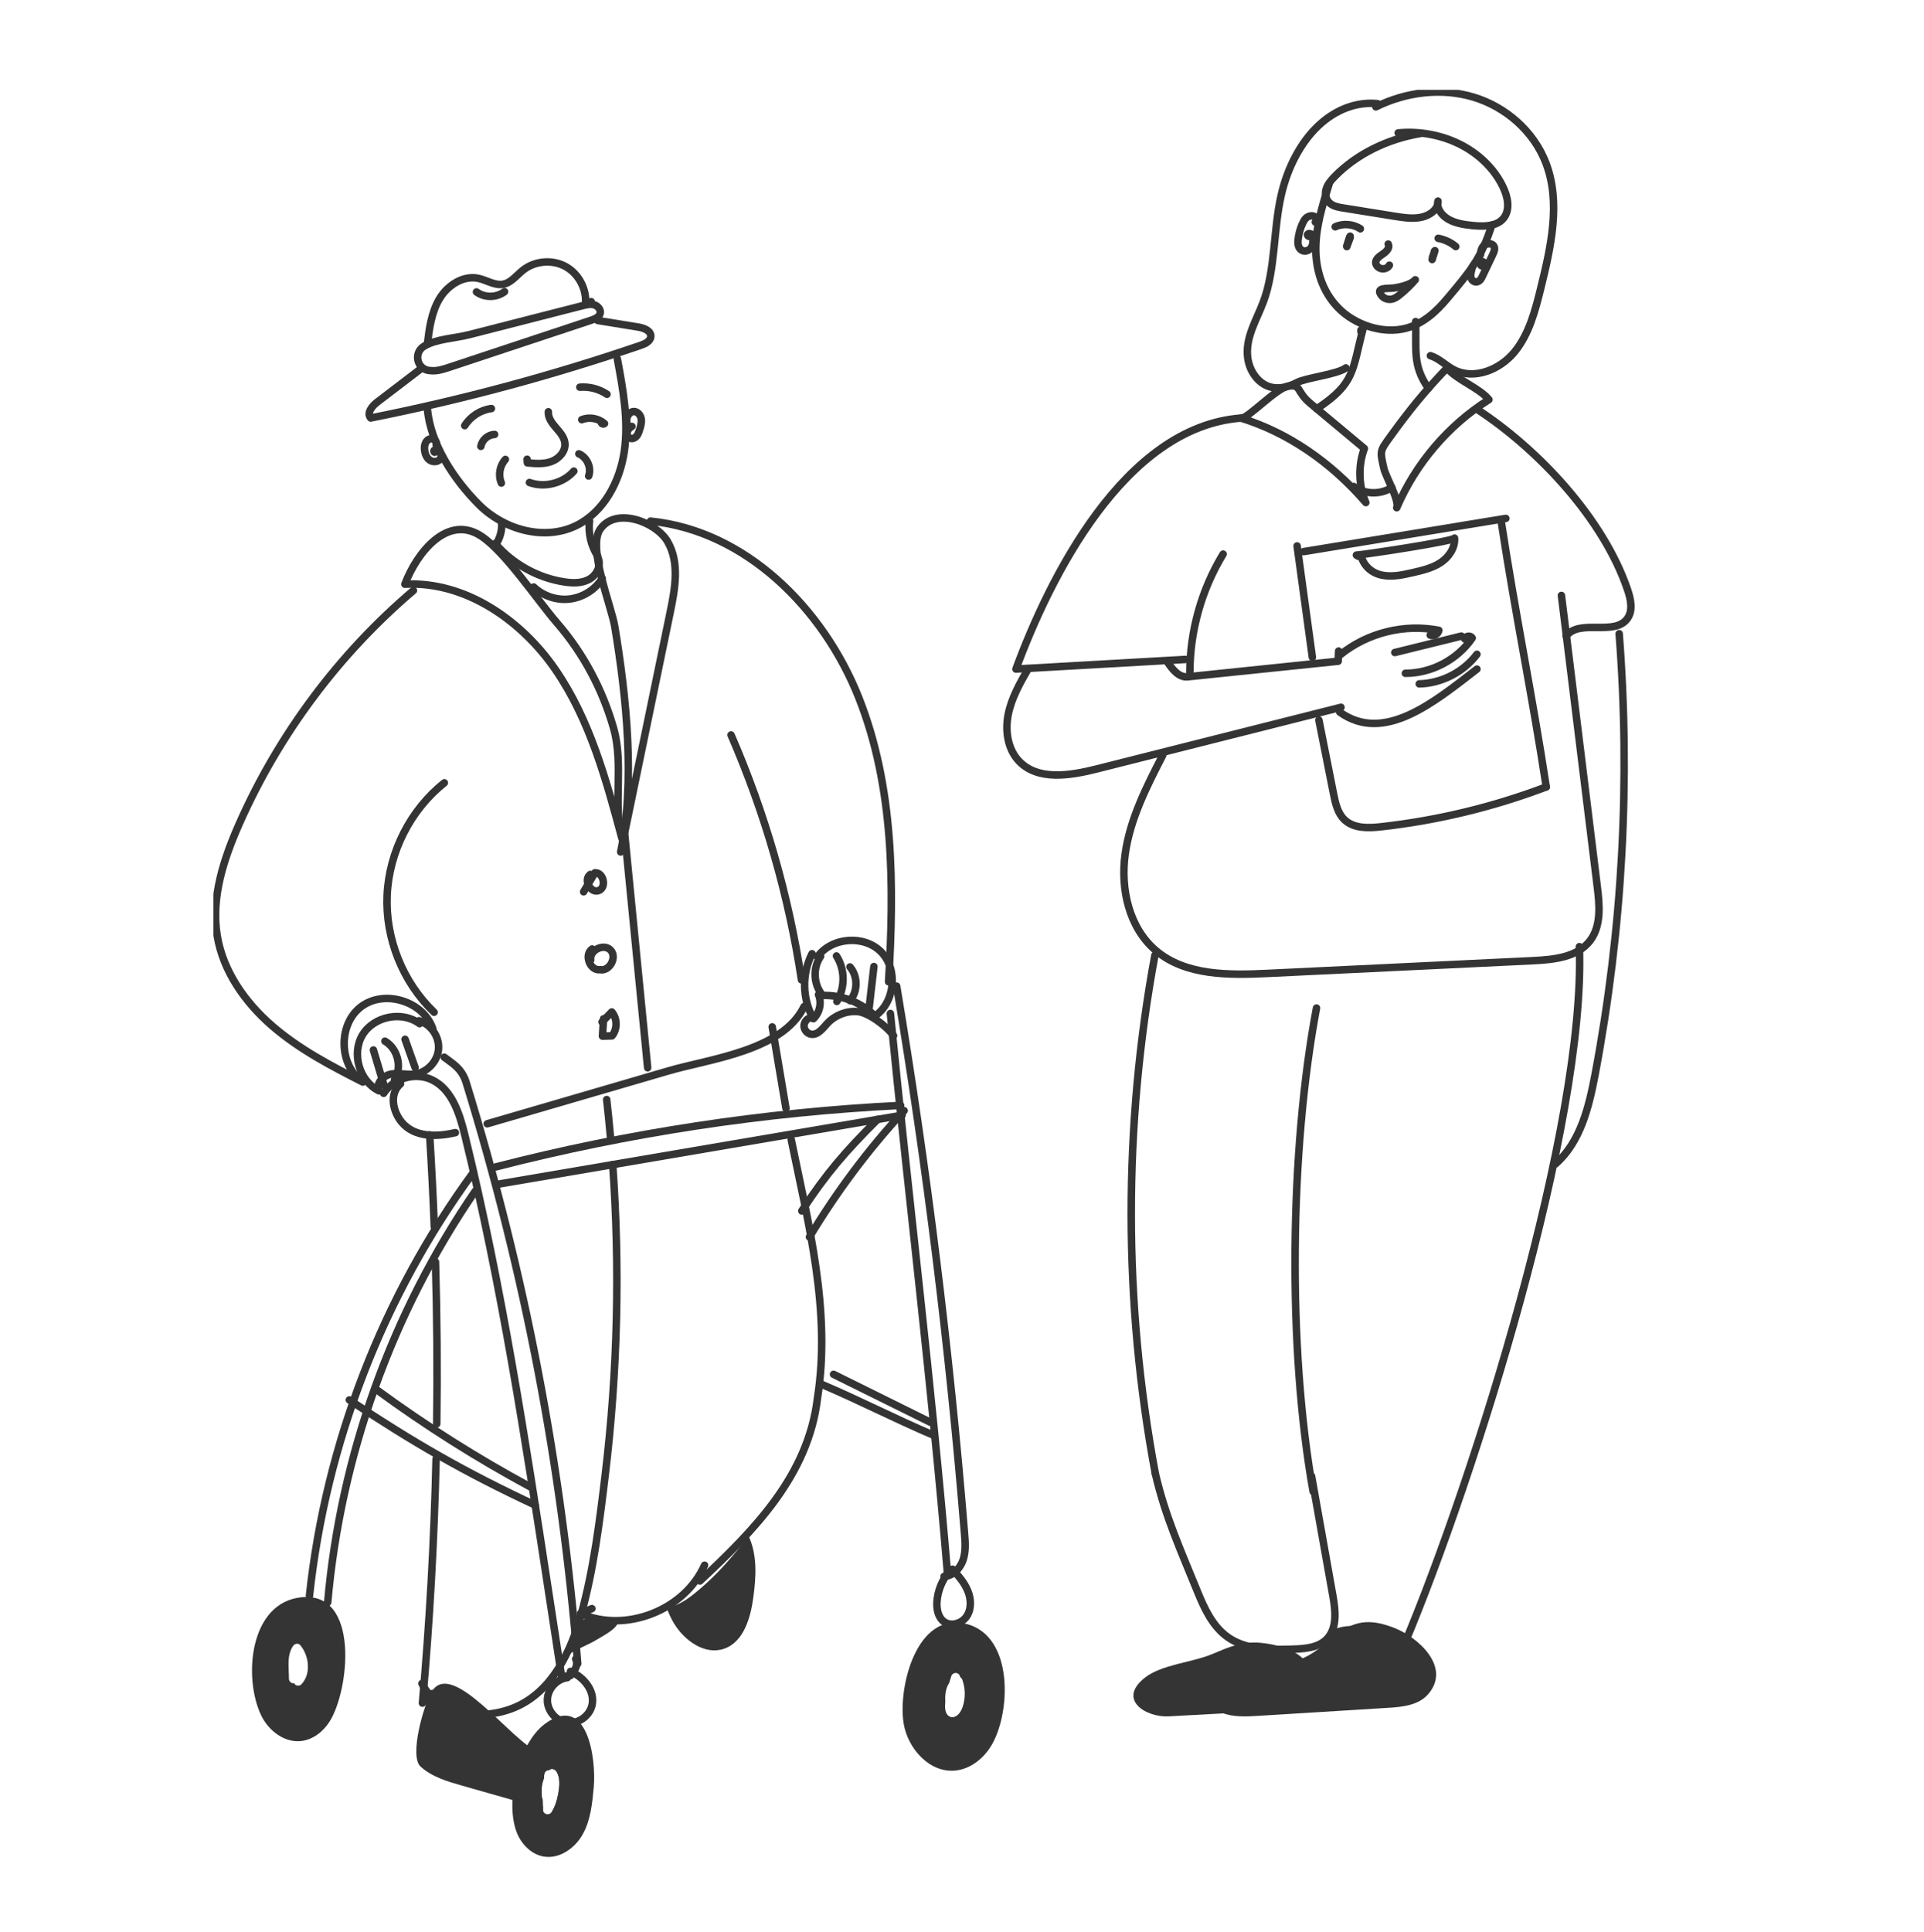 <svg width="257" height="258" viewBox="0 0 257 258" fill="none" xmlns="http://www.w3.org/2000/svg">
<g clip-path="url(#clip0_3008_2380)">
<path d="M177.508 24.665C176.658 27.399 175.802 30.168 175.761 33.025C175.72 35.881 176.565 38.878 178.765 41.127C180.966 43.376 184.686 44.679 187.853 43.826C190.211 43.189 191.923 41.53 193.349 39.836C196.441 36.167 197.873 34.456 199.27 30.063" stroke="#343434" stroke-linecap="round" stroke-linejoin="round"/>
<path d="M189.092 42.95C189.22 46.718 188.643 48.78 190.798 51.864" stroke="#343434" stroke-linecap="round" stroke-linejoin="round"/>
<path d="M189.738 17.83C185.273 18.572 181.186 20.616 178.31 23.549C177.791 24.075 177.302 24.647 177.122 25.325C176.941 26.002 177.128 26.797 177.78 27.253C178.24 27.58 178.851 27.685 179.433 27.778C181.71 28.146 183.992 28.509 186.268 28.877C187.479 29.069 188.737 29.268 189.907 29.005C191.077 28.742 192.137 27.895 192.079 26.855C191.846 27.773 192.538 28.754 193.482 29.291C194.425 29.829 195.578 30.01 196.69 30.121C197.988 30.249 199.426 30.261 200.392 29.566C201.696 28.625 201.557 26.855 200.975 25.436C199.979 23.012 197.965 20.862 195.397 19.471C192.83 18.081 189.715 17.462 186.763 17.754" stroke="#343434" stroke-linecap="round" stroke-linejoin="round"/>
<path d="M175.697 29.66C175.971 29.484 175.872 29.07 175.569 28.912C175.266 28.754 174.87 28.824 174.603 29.005C174.335 29.186 174.183 29.455 174.05 29.724C173.671 30.489 173.45 31.313 173.38 32.148C173.339 32.662 173.467 33.316 174.05 33.492C174.486 33.62 174.958 33.375 175.167 33.042C175.377 32.709 175.389 32.306 175.394 31.92C175.394 31.727 175.394 31.517 175.26 31.354C175.127 31.19 174.806 31.126 174.678 31.284C174.55 31.441 174.894 31.692 175.01 31.529" stroke="#343434" stroke-linecap="round" stroke-linejoin="round"/>
<path d="M197.755 34.029C197.796 33.615 197.854 33.176 198.151 32.855C198.448 32.534 199.095 32.423 199.438 32.733C199.776 33.048 199.619 33.533 199.438 33.913C198.955 34.929 198.472 35.94 197.988 36.956C197.831 37.283 197.592 37.657 197.167 37.651C196.853 37.651 196.585 37.4 196.498 37.143C196.411 36.886 196.457 36.606 196.51 36.343C196.574 36.021 196.632 35.694 196.812 35.414C196.993 35.133 197.313 34.894 197.697 34.876C197.953 34.865 198.256 34.987 198.314 35.204C198.373 35.42 198.017 35.63 197.837 35.461" stroke="#343434" stroke-linecap="round" stroke-linejoin="round"/>
<path d="M180.349 31.541L179.883 32.884C180.017 32.469 180.145 32.06 180.279 31.646C180.186 31.967 180.092 32.288 179.999 32.61C180.116 32.318 180.232 32.02 180.349 31.727C180.197 32.13 180.052 32.534 179.9 32.937" stroke="#343434" stroke-linecap="round" stroke-linejoin="round"/>
<path d="M191.613 33.527L191.299 34.66C191.421 34.263 191.549 33.865 191.671 33.474C191.561 33.772 191.45 34.07 191.34 34.362" stroke="#343434" stroke-linecap="round" stroke-linejoin="round"/>
<path d="M178.352 30.291C179.37 29.8 180.762 29.911 181.711 30.559" stroke="#343434" stroke-linecap="round" stroke-linejoin="round"/>
<path d="M192.109 31.827C192.988 31.99 193.815 32.382 194.456 32.931" stroke="#343434" stroke-linecap="round" stroke-linejoin="round"/>
<path d="M185.431 32.592C185.681 33.066 185.233 33.568 184.773 33.883C184.313 34.199 183.766 34.549 183.76 35.057C183.76 35.431 184.097 35.794 184.534 35.881C184.971 35.969 185.436 35.753 185.588 35.414" stroke="#343434" stroke-linecap="round" stroke-linejoin="round"/>
<path d="M189.046 37.365C188.417 38.095 187.713 38.773 186.944 39.392C186.618 39.655 186.257 39.918 185.803 39.97C185.349 40.029 184.86 39.847 184.586 39.526C183.573 38.34 185.361 38.568 186.129 38.469C187.02 38.352 188.493 38.013 189.046 37.365Z" stroke="#343434" stroke-linecap="round" stroke-linejoin="round"/>
<path d="M184.015 13.846C181.238 13.554 178.397 14.617 176.08 16.813C173.763 19.01 171.999 22.316 171.143 26.049C170.072 30.723 170.38 35.986 168.75 40.326C167.842 42.751 166.311 45.105 166.666 47.798C166.91 49.638 168.057 51.069 169.338 51.566C170.619 52.062 171.999 51.747 173.245 51.093C174.491 50.438 178.601 50.012 179.777 49.136" stroke="#343434" stroke-linecap="round" stroke-linejoin="round"/>
<path d="M183.783 14.272C187.812 12.28 192.545 11.685 196.836 12.976C201.127 14.267 204.882 17.532 206.506 21.797C208.503 27.054 207.176 32.948 205.825 38.422C205.08 41.448 204.277 44.585 202.32 46.986C200.364 49.387 196.889 50.789 194.175 49.37C193.104 48.809 192.219 47.856 191.067 47.506" stroke="#343434" stroke-linecap="round" stroke-linejoin="round"/>
<path d="M165.758 55.836C171.929 57.735 177.722 61.649 182.444 67.122C181.466 64.955 181.39 62.151 182.246 59.902C179.847 57.898 177.454 55.9 175.056 53.897C173.07 52.243 173.88 51.338 172.127 51.56C170.503 51.77 166.538 56.076 165.758 55.836Z" stroke="#343434" stroke-linecap="round" stroke-linejoin="round"/>
<path d="M193.285 49.159C194.589 50.736 197.582 51.794 198.886 53.371C193.46 56.794 189.099 61.906 186.566 67.812C186.974 66.877 185.082 63.623 184.849 62.56C184.325 60.165 184.284 60.288 185.728 58.29C188.249 54.796 190.304 52.273 193.279 49.159H193.285Z" stroke="#343434" stroke-linecap="round" stroke-linejoin="round"/>
<path d="M180.826 64.973C182.282 66.042 184.407 66.1 185.915 65.107" stroke="#343434" stroke-linecap="round" stroke-linejoin="round"/>
<path d="M137.342 89.315C136.236 91.243 135.112 93.218 134.675 95.397C134.239 97.576 134.582 100.041 136.113 101.653C138.628 104.294 142.919 103.598 146.447 102.711C157.34 99.959 168.233 97.213 179.126 94.462" stroke="#343434" stroke-linecap="round" stroke-linejoin="round"/>
<path d="M155.924 88.386C156.588 89.385 157.467 90.513 158.654 90.39C165.355 89.695 172.057 89.005 178.752 88.31C178.769 87.855 178.793 87.399 178.81 86.949" stroke="#343434" stroke-linecap="round" stroke-linejoin="round"/>
<path d="M165.758 55.836C150.132 57.034 140.176 77.24 135.705 89.356C143.245 88.93 150.79 88.498 158.329 88.071" stroke="#343434" stroke-linecap="round" stroke-linejoin="round"/>
<path d="M179.033 87.44C182.666 84.507 187.615 83.281 192.197 84.186C192.121 84.689 191.504 85.027 191.038 84.823" stroke="#343434" stroke-linecap="round" stroke-linejoin="round"/>
<path d="M186.311 87.148L195.201 84.952" stroke="#343434" stroke-linecap="round" stroke-linejoin="round"/>
<path d="M187.725 89.923C191.224 89.923 194.676 88.1 196.656 85.209C196.446 84.835 195.776 84.911 195.654 85.325" stroke="#343434" stroke-linecap="round" stroke-linejoin="round"/>
<path d="M189.576 91.337C192.563 91.261 195.48 89.765 197.284 87.382" stroke="#343434" stroke-linecap="round" stroke-linejoin="round"/>
<path d="M178.957 95.104C184.866 99.345 191.527 93.802 197.285 89.362" stroke="#343434" stroke-linecap="round" stroke-linejoin="round"/>
<path d="M173.264 72.912C173.945 77.871 174.62 82.831 175.301 87.79" stroke="#343434" stroke-linecap="round" stroke-linejoin="round"/>
<path d="M174.131 73.671L201.145 69.237" stroke="#343434" stroke-linecap="round" stroke-linejoin="round"/>
<path d="M200.574 69.939C202.455 82.235 204.661 92.803 206.542 105.1" stroke="#343434" stroke-linecap="round" stroke-linejoin="round"/>
<path d="M176.174 96.168C176.826 99.451 177.478 102.734 178.13 106.022C178.38 107.273 178.671 108.61 179.597 109.487C180.855 110.678 182.805 110.608 184.523 110.415C192.045 109.574 199.462 107.781 206.547 105.094" stroke="#343434" stroke-linecap="round" stroke-linejoin="round"/>
<path d="M194.291 71.866C194.384 73.192 193.517 74.431 192.41 75.155C191.304 75.879 189.983 76.183 188.69 76.481C187.357 76.785 185.983 77.089 184.644 76.826C183.293 76.563 182.239 75.675 181.832 74.349C181.413 74.215 181.57 74.431 181.18 74.139C182.292 74.08 194.32 72.252 194.291 71.866Z" stroke="#343434" stroke-linecap="round" stroke-linejoin="round"/>
<path d="M197.203 54.598C205.534 60.025 214.174 69.29 217.388 78.718C217.819 79.98 218.162 81.475 217.405 82.574C215.711 85.027 211.013 82.585 209.202 84.951" stroke="#343434" stroke-linecap="round" stroke-linejoin="round"/>
<path d="M155.314 100.87C153.154 105.064 150.959 109.364 150.301 114.043C149.643 118.722 150.813 123.933 154.417 126.971C158.405 130.324 164.146 130.248 169.345 130.003C181.158 129.436 192.965 128.869 204.778 128.303C207.555 128.168 210.704 127.853 212.393 125.633C213.901 123.659 213.668 120.901 213.359 118.436C211.764 105.468 210.163 92.493 208.568 79.524" stroke="#343434" stroke-linecap="round" stroke-linejoin="round"/>
<path d="M181.785 44.287V44.088" stroke="#343434" stroke-linecap="round" stroke-linejoin="round"/>
<path d="M182.118 43.727C180.587 49.498 181.076 51.163 175.895 54.592" stroke="#343434" stroke-linecap="round" stroke-linejoin="round"/>
<path d="M154.266 127.59C150.039 150.402 150.056 173.997 154.324 196.803" stroke="#343434" stroke-linecap="round" stroke-linejoin="round"/>
<path d="M210.966 126.434C211.827 150.233 196.882 197.411 187.689 219.364" stroke="#343434" stroke-linecap="round" stroke-linejoin="round"/>
<path d="M175.854 134.629C172.262 153.691 171.983 180.101 175.406 199.198" stroke="#343434" stroke-linecap="round" stroke-linejoin="round"/>
<path d="M154.324 196.803C155.663 202.569 157.707 207.026 159.931 212.512C160.868 214.825 161.974 217.22 164.012 218.657C166.446 220.369 169.648 220.345 172.617 220.258C174.27 220.205 176.104 220.083 177.251 218.885C178.649 217.425 178.392 215.094 178.037 213.102C177.088 207.786 176.145 202.476 175.196 197.16" stroke="#343434" stroke-linecap="round" stroke-linejoin="round"/>
<path d="M156.164 229.225C159.867 229.026 163.564 228.821 167.267 228.623C170.143 228.465 174.876 227.846 175.016 224.008C175.132 220.737 171.033 219.673 168.472 219.416C165.91 219.159 164.082 220.006 161.875 220.929C159.191 222.051 155.139 222.296 152.886 224.096C149.247 227.005 153.043 229.4 156.164 229.23V229.225Z" fill="#343434"/>
<path d="M160.524 225.024C160.372 226.666 161.694 228.161 163.225 228.757C164.762 229.353 166.462 229.26 168.104 229.16C173.868 228.804 179.626 228.448 185.389 228.091C187.322 227.975 189.465 227.753 190.746 226.292C193.93 222.659 189.395 218.645 186.239 217.413C182.973 216.139 180.848 216.39 178.222 218.546C175.637 220.672 173.914 222.197 170.339 222.168C167.539 222.144 160.966 220.275 160.529 225.024H160.524Z" fill="#343434"/>
<path d="M177.717 218.406C178.759 217.763 180.034 217.582 181.257 217.67C182.479 217.757 183.667 218.096 184.843 218.435C185.891 218.733 186.933 219.037 187.981 219.334C188.045 219.381 188.01 219.504 187.934 219.51C187.859 219.516 187.795 219.416 187.841 219.352" stroke="#343434" stroke-linecap="round" stroke-linejoin="round"/>
<path d="M216.281 84.63C217.807 104.276 216.724 124.132 213.068 143.492C212.241 147.861 211.111 152.523 207.775 155.455" stroke="#343434" stroke-linecap="round" stroke-linejoin="round"/>
<path d="M163.378 74.004C160.502 78.73 158.947 84.256 158.936 89.8" stroke="#343434" stroke-linecap="round" stroke-linejoin="round"/>
<path d="M57.086 54.569C57.476 59.277 60.637 64.056 63.968 67.391C67.298 70.733 72.66 72.263 76.91 70.225C80.624 68.437 82.808 64.342 83.396 60.253C83.984 56.158 83.221 52.01 82.464 47.944" stroke="#343434" stroke-linecap="round" stroke-linejoin="round"/>
<path d="M73.247 54.989C73.195 55.795 73.731 56.514 74.26 57.121C74.79 57.729 75.373 58.377 75.46 59.184C75.576 60.264 74.691 61.252 73.672 61.631C72.654 62.011 71.53 61.917 70.447 61.818C70.435 61.655 70.424 61.497 70.412 61.333" stroke="#343434" stroke-linecap="round" stroke-linejoin="round"/>
<path d="M67.508 61.357C66.745 62.187 66.524 63.477 66.972 64.517" stroke="#343434" stroke-linecap="round" stroke-linejoin="round"/>
<path d="M77.318 60.609C78.413 61.07 79.03 62.455 78.628 63.577" stroke="#343434" stroke-linecap="round" stroke-linejoin="round"/>
<path d="M70.721 64.441C72.758 65.177 75.215 64.552 76.653 62.922" stroke="#343434" stroke-linecap="round" stroke-linejoin="round"/>
<path d="M64.231 59.616C64.382 58.745 65.197 58.044 66.07 58.021" stroke="#343434" stroke-linecap="round" stroke-linejoin="round"/>
<path d="M77.707 56.047C78.714 55.65 79.931 55.86 80.746 56.572C80.595 56.713 80.298 56.572 80.304 56.374" stroke="#343434" stroke-linecap="round" stroke-linejoin="round"/>
<path d="M62.076 56.847C62.85 55.609 64.195 54.744 65.639 54.563" stroke="#343434" stroke-linecap="round" stroke-linejoin="round"/>
<path d="M77.451 51.712C78.72 51.607 80.025 51.946 81.078 52.658" stroke="#343434" stroke-linecap="round" stroke-linejoin="round"/>
<path d="M58.255 59.394C58.389 59.067 58.121 58.663 57.772 58.599C57.423 58.535 57.068 58.751 56.887 59.061C56.707 59.37 56.672 59.738 56.713 60.095C56.765 60.615 56.975 61.152 57.405 61.45C57.836 61.748 58.506 61.719 58.809 61.292C59.111 60.866 58.785 60.118 58.261 60.159C58.203 60.071 58.063 60.066 57.993 60.142C57.923 60.217 57.959 60.363 58.052 60.404" stroke="#343434" stroke-linecap="round" stroke-linejoin="round"/>
<path d="M83.907 57.256C83.785 56.812 83.657 56.345 83.739 55.889C83.82 55.433 84.164 54.989 84.629 54.96C85.13 54.931 85.549 55.404 85.642 55.901C85.736 56.397 85.584 56.9 85.433 57.385C85.34 57.688 85.241 58.004 85.031 58.249C84.821 58.495 84.478 58.646 84.181 58.53C83.867 58.413 83.709 58.027 83.785 57.694C83.861 57.361 84.117 57.104 84.408 56.947" stroke="#343434" stroke-linecap="round" stroke-linejoin="round"/>
<path d="M56.12 49.328C54.199 50.795 52.283 52.261 50.362 53.727C49.687 54.241 48.953 55.188 49.518 55.824C61.738 53.394 73.801 50.146 85.591 46.115C86.191 45.911 86.901 45.566 86.93 44.93C86.959 44.158 85.998 43.802 85.242 43.679C83.442 43.387 81.644 43.095 79.844 42.803" stroke="#343434" stroke-linecap="round" stroke-linejoin="round"/>
<path d="M57.587 49.504C58.408 49.58 59.212 49.317 59.992 49.06C66.32 46.963 72.649 44.86 78.978 42.763C79.478 42.593 80.06 42.348 80.171 41.828C80.276 41.325 79.833 40.835 79.338 40.7C78.844 40.566 78.314 40.7 77.819 40.823C72.748 42.12 67.677 43.417 62.606 44.714C60.865 45.158 58.129 45.292 56.609 46.256C55.125 47.191 55.754 49.539 57.599 49.498L57.587 49.504Z" stroke="#343434" stroke-linecap="round" stroke-linejoin="round"/>
<path d="M57.086 45.97C57.342 43.878 57.622 41.723 58.693 39.918C59.764 38.112 61.866 36.734 63.915 37.178C65.027 37.417 66.081 38.165 67.205 37.961C68.282 37.762 68.998 36.769 69.859 36.086C71.431 34.83 73.76 34.625 75.524 35.583C77.288 36.541 78.394 38.609 78.208 40.613C78.464 40.508 78.715 40.403 78.971 40.291" stroke="#343434" stroke-linecap="round" stroke-linejoin="round"/>
<path d="M63.647 38.989C64.724 39.789 66.33 39.772 67.396 38.954" stroke="#343434" stroke-linecap="round" stroke-linejoin="round"/>
<path d="M67.007 69.775C67.088 70.826 66.797 71.901 66.197 72.766" stroke="#343434" stroke-linecap="round" stroke-linejoin="round"/>
<path d="M78.743 69.576C78.551 71.206 78.941 72.894 79.832 74.267" stroke="#343434" stroke-linecap="round" stroke-linejoin="round"/>
<path d="M59.334 141.19C60.405 142.019 61.628 142.633 62.233 144.467C70.163 170.171 75.042 195.874 77.167 222.191" stroke="#343434" stroke-linecap="round" stroke-linejoin="round"/>
<path d="M118.934 135.354C121.402 160.38 124.453 184.863 126.555 210.081" stroke="#343434" stroke-linecap="round" stroke-linejoin="round"/>
<path d="M46.664 186.966C55.316 192.726 62.092 196.622 71.501 201.021" stroke="#343434" stroke-linecap="round" stroke-linejoin="round"/>
<path d="M63.246 156.56C51.165 173.045 43.521 192.778 41.338 213.125" stroke="#343434" stroke-linecap="round" stroke-linejoin="round"/>
<path d="M66.203 155.853C83.902 151.29 102.061 148.533 120.307 147.633" stroke="#343434" stroke-linecap="round" stroke-linejoin="round"/>
<path d="M117.228 149.502C112.972 153.738 110.387 156.699 107.098 161.723" stroke="#343434" stroke-linecap="round" stroke-linejoin="round"/>
<path d="M109.693 184.857C115.038 187.135 119.364 189.408 124.708 191.686" stroke="#343434" stroke-linecap="round" stroke-linejoin="round"/>
<path d="M40.307 213.318C33.315 213.984 32.476 224.049 34.875 229.079C35.853 231.135 37.996 232.788 40.255 232.52C41.821 232.333 43.189 231.252 44.033 229.914C46.676 225.731 48.068 212.576 40.313 213.318H40.307ZM40.243 224.966C40.027 225.188 39.579 225.182 39.381 224.937C39.346 224.896 39.323 224.843 39.294 224.797C39.259 224.803 39.224 224.814 39.183 224.814C38.846 224.803 38.595 224.511 38.595 224.183C38.595 222.735 38.275 221.093 39.154 219.814C39.37 219.504 39.853 219.411 40.115 219.726C41.291 221.134 41.594 223.57 40.243 224.966Z" fill="#343434"/>
<path d="M72.787 230.235C69.177 232.911 67.454 240.622 69.009 244.688C69.614 246.271 70.942 247.655 72.607 247.947C74.72 248.315 76.81 246.843 77.852 244.956C78.894 243.07 79.11 240.861 79.308 238.712C79.663 234.874 78.446 226.047 72.793 230.229L72.787 230.235ZM74.58 239.524C74.493 240.009 74.371 240.493 74.202 240.955C74.068 241.323 73.911 241.72 73.666 242.03C73.509 242.234 73.305 242.339 73.049 242.299C72.839 242.263 72.583 242.077 72.56 241.843C72.508 241.34 72.49 240.838 72.49 240.33C72.444 240.271 72.414 240.201 72.403 240.12C72.286 239.243 72.327 238.332 72.647 237.532C72.665 237.351 72.682 237.169 72.7 236.988C72.735 236.655 72.985 236.387 73.329 236.398C73.34 236.398 73.346 236.404 73.358 236.404C73.654 236.095 74.103 236.258 74.312 236.562C74.877 237.386 74.743 238.583 74.58 239.512V239.524Z" fill="#343434"/>
<path d="M129.115 216.887C122.431 215.14 119.928 225.375 120.702 230.159C121.255 233.547 124.172 236.79 127.578 236.468C129.651 236.275 131.455 234.809 132.498 232.992C135.042 228.547 135.374 218.522 129.115 216.887ZM128.806 227.046C128.713 227.641 128.544 228.272 128.178 228.763C127.846 229.201 127.275 229.563 126.745 229.195C126.204 228.821 126.21 228.004 126.256 227.419C126.256 227.373 126.268 227.326 126.274 227.273C126.21 226.385 126.32 225.462 126.792 224.761C126.879 224.458 126.972 224.16 127.071 223.862C127.176 223.546 127.52 223.359 127.834 223.459C128.067 223.535 128.236 223.751 128.259 223.99C128.393 224.072 128.504 224.206 128.556 224.37C128.847 225.217 128.946 226.152 128.806 227.04V227.046Z" fill="#343434"/>
<path d="M99.033 206.366C97.432 208.37 95.697 210.303 93.753 211.986C92.507 213.066 90.795 214.538 89.031 214.661C89.293 215.403 89.613 216.122 90.021 216.799C91.418 219.113 94.126 221.064 96.681 220.211C99.336 219.323 100.262 216.081 100.634 213.3C101.001 210.554 101.17 207.604 99.982 205.127C99.674 205.548 99.348 205.963 99.028 206.366H99.033Z" fill="#343434"/>
<path d="M54.082 78.023C62.14 77.603 69.656 82.814 74.226 89.479C78.796 96.144 80.968 104.13 83.064 111.946C81.876 107.524 83.326 102.091 81.975 97.313C80.514 92.143 77.941 87.282 74.43 83.222C71.734 80.109 67.531 73.759 64.288 71.609C59.799 68.63 55.683 73.788 54.082 78.023Z" stroke="#343434" stroke-linecap="round" stroke-linejoin="round"/>
<path d="M89.166 72.322C90.784 75.073 90.19 78.537 89.544 81.663C87.332 92.371 85.12 103.078 82.907 113.786C84.863 104.305 83.681 93.142 82.121 83.696C81.667 80.962 78.471 73.145 80.153 70.698C82.267 67.631 87.635 69.722 89.166 72.316V72.322Z" stroke="#343434" stroke-linecap="round" stroke-linejoin="round"/>
<path d="M55.974 136.323C57.558 136.791 58.699 138.45 58.577 140.097C58.455 141.745 57.081 143.217 55.45 143.445C54.391 143.591 53.302 143.269 52.248 143.45C51.194 143.631 50.147 144.724 50.624 145.688C48.004 144.408 46.921 140.711 48.429 138.21C49.937 135.71 53.71 134.974 56.05 136.715" stroke="#343434" stroke-linecap="round" stroke-linejoin="round"/>
<path d="M54.105 138.801L55.444 142.575" stroke="#343434" stroke-linecap="round" stroke-linejoin="round"/>
<path d="M51.416 139.052C53.128 140.039 53.751 142.539 52.697 144.216" stroke="#343434" stroke-linecap="round" stroke-linejoin="round"/>
<path d="M49.879 140.232C50.345 141.792 50.816 143.357 51.282 144.917" stroke="#343434" stroke-linecap="round" stroke-linejoin="round"/>
<path d="M109.182 127.801C111.08 125.154 115.446 124.821 117.717 127.152C119.987 129.483 119.556 133.858 116.878 135.699C115.05 133.882 112.459 132.865 109.892 132.947C108.658 131.533 108.535 129.261 109.612 127.725" stroke="#343434" stroke-linecap="round" stroke-linejoin="round"/>
<path d="M108.465 127.374C107.085 130.055 107.155 133.432 108.645 136.055C109.495 135.26 109.786 133.917 109.332 132.842" stroke="#343434" stroke-linecap="round" stroke-linejoin="round"/>
<path d="M111.73 127.672C112.889 129.465 112.907 131.931 111.783 133.747" stroke="#343434" stroke-linecap="round" stroke-linejoin="round"/>
<path d="M113.535 129.138C114.606 130.377 114.601 132.41 113.535 133.642" stroke="#343434" stroke-linecap="round" stroke-linejoin="round"/>
<path d="M116.732 129.086L116.086 134.688" stroke="#343434" stroke-linecap="round" stroke-linejoin="round"/>
<path d="M55.222 78.864C45.278 87.323 37.261 98.054 31.963 110.007C29.873 114.721 28.173 119.885 29.012 124.979C29.792 129.699 32.714 133.852 36.324 136.984C39.928 140.115 44.207 142.352 48.463 144.514C45.249 142.3 45.121 136.82 48.224 134.46C51.327 132.1 56.555 133.701 57.813 137.404" stroke="#343434" stroke-linecap="round" stroke-linejoin="round"/>
<path d="M57.983 135.19C53.803 131.194 51.451 125.341 51.713 119.558C51.969 113.769 54.834 108.149 59.352 104.55" stroke="#343434" stroke-linecap="round" stroke-linejoin="round"/>
<path d="M86.883 69.6C99.598 70.861 109.996 81.277 114.718 93.189C119.439 105.1 119.451 118.32 118.694 131.119" stroke="#343434" stroke-linecap="round" stroke-linejoin="round"/>
<path d="M97.654 98.16C102.184 108.587 105.357 119.616 107.057 130.862" stroke="#343434" stroke-linecap="round" stroke-linejoin="round"/>
<path d="M65.08 150.087C73.149 147.733 81.213 145.379 89.282 143.024C94.819 141.406 104.542 140.355 107.4 134.431" stroke="#343434" stroke-linecap="round" stroke-linejoin="round"/>
<path d="M53.5 144.748C51.94 146.091 52.487 148.492 53.669 149.888C55.421 151.968 58.414 151.822 60.83 151.273" stroke="#343434" stroke-linecap="round" stroke-linejoin="round"/>
<path d="M83.291 109.832L86.511 142.604" stroke="#343434" stroke-linecap="round" stroke-linejoin="round"/>
<path d="M78.854 116.783C77.893 117.455 78.854 119.336 79.96 118.945C81.066 118.553 80.629 116.48 79.459 116.567C78.958 117.414 78.458 118.261 77.957 119.108" stroke="#343434" stroke-linecap="round" stroke-linejoin="round"/>
<path d="M79.094 126.743C77.988 127.508 78.803 129.67 80.136 129.506C81.423 129.763 82.465 127.847 81.557 126.895C80.649 125.943 78.698 126.912 78.902 128.215" stroke="#343434" stroke-linecap="round" stroke-linejoin="round"/>
<path d="M80.618 136.061L80.472 138.38C80.897 138.368 81.322 138.357 81.747 138.345C82.481 137.451 82.469 136.032 81.718 135.149C81.281 135.599 80.845 136.049 80.414 136.493" stroke="#343434" stroke-linecap="round" stroke-linejoin="round"/>
<path d="M58.25 194.834C58 205.723 57.388 216.607 56.428 227.461C56.864 227.034 57.295 226.613 57.732 226.187" stroke="#343434" stroke-linecap="round" stroke-linejoin="round"/>
<path d="M58.168 168.523C58.378 175.738 58.436 182.953 58.337 190.167" stroke="#343434" stroke-linecap="round" stroke-linejoin="round"/>
<path d="M57.389 151.565C57.645 155.66 57.854 159.761 58.012 163.856" stroke="#343434" stroke-linecap="round" stroke-linejoin="round"/>
<path d="M105.687 152.202C107.981 163.441 111.026 175.066 109.198 186.697C107.975 197.101 100.657 204.444 93.496 211.145" stroke="#343434" stroke-linecap="round" stroke-linejoin="round"/>
<path d="M103.15 137.142C103.762 140.769 104.373 144.391 104.984 148.019" stroke="#343434" stroke-linecap="round" stroke-linejoin="round"/>
<path d="M81.84 155.525C82.836 169.324 82.498 183.221 80.845 196.961C80.094 203.194 79.302 209.602 77.619 215.66C76.269 220.532 73.788 225.825 68.91 227.969C64.73 229.803 58.651 229.365 56.357 224.843" stroke="#343434" stroke-linecap="round" stroke-linejoin="round"/>
<path d="M81.037 146.851C81.223 148.498 81.392 150.151 81.538 151.804" stroke="#343434" stroke-linecap="round" stroke-linejoin="round"/>
<path d="M94.114 209.042C91.436 215.07 83.565 218.137 77.533 215.502C78.046 215.28 78.552 215.058 79.064 214.837" stroke="#343434" stroke-linecap="round" stroke-linejoin="round"/>
<path d="M77.987 237.765C75.641 235.335 75.035 235.224 71.944 234.015C68.34 232.601 60.416 221.461 57.674 225.912C56.591 227.665 54.647 234.535 56.166 235.925C57.686 237.31 59.741 237.917 61.715 238.478C67.065 239.997 68.928 240.528 72.532 241.551C72.503 241.148 72.485 240.75 72.485 240.347C72.439 240.289 72.41 240.219 72.398 240.137C72.281 239.261 72.322 238.349 72.642 237.549C72.66 237.368 72.677 237.187 72.695 237.006C72.73 236.673 72.98 236.404 73.324 236.416C73.335 236.416 73.341 236.422 73.353 236.422C73.65 236.112 74.098 236.276 74.308 236.579C74.872 237.403 74.738 238.601 74.575 239.529C74.488 240.014 74.366 240.499 74.197 240.961C74.081 241.276 73.941 241.603 73.749 241.89C74.668 242.152 75.705 242.444 76.922 242.789C77.987 241.037 78.895 238.717 77.981 237.765H77.987Z" fill="#343434"/>
<path d="M75.506 221.391C75.82 220.445 76.141 219.498 76.455 218.552C76.717 217.763 77.025 216.922 77.707 216.461C78.528 215.906 79.622 216.075 80.594 216.285C81.24 216.425 81.968 216.449 82.574 216.607C82.376 217.641 80.233 218.634 79.395 219.171C78.772 219.574 75.704 220.801 75.506 221.391Z" fill="#343434"/>
<path d="M51.246 146.021C52.585 143.97 55.514 143.158 57.714 144.222C60.369 145.507 61.382 148.714 62.087 151.588C67.018 171.684 70.156 192.171 73.288 212.628C73.859 216.361 74.429 220.1 75.006 223.833C76.199 224.177 77.445 222.676 76.898 221.56" stroke="#343434" stroke-linecap="round" stroke-linejoin="round"/>
<path d="M75.791 224.06C74.33 224.23 73.108 225.614 73.119 227.092C73.131 228.57 74.371 229.937 75.832 230.083C77.294 230.229 78.784 229.143 79.087 227.7C79.483 225.825 77.992 223.985 76.228 223.254C76.222 223.43 76.216 223.611 76.205 223.786C76.205 223.599 76.205 223.412 76.205 223.225" stroke="#343434" stroke-linecap="round" stroke-linejoin="round"/>
<path d="M119.771 131.703C123.818 155.928 126.845 180.318 128.836 204.8C128.935 205.986 129.023 207.213 128.644 208.34C128.266 209.468 127.293 210.484 126.106 210.531" stroke="#343434" stroke-linecap="round" stroke-linejoin="round"/>
<path d="M126.833 209.842C125.855 210.975 125.261 212.43 125.156 213.919C125.087 214.918 125.314 216.052 126.14 216.618C127.107 217.278 128.545 216.794 129.168 215.801C129.791 214.807 129.709 213.505 129.255 212.424C128.801 211.343 128.015 210.45 127.241 209.573C126.973 209.877 126.711 210.187 126.443 210.49" stroke="#343434" stroke-linecap="round" stroke-linejoin="round"/>
<path d="M119.358 138.327C118.514 137.106 116.004 135.208 114.531 135.097C113.058 134.986 111.545 135.576 110.532 136.657C109.909 137.322 109.274 138.245 108.372 138.129C107.854 138.064 107.423 137.591 107.399 137.065C107.376 136.54 107.766 136.031 108.273 135.92" stroke="#343434" stroke-linecap="round" stroke-linejoin="round"/>
<path d="M63.485 159.071C52.365 175.282 45.501 194.408 43.772 214.007" stroke="#343434" stroke-linecap="round" stroke-linejoin="round"/>
<path d="M50.332 185.622C56.858 190.406 63.711 194.741 70.831 198.579" stroke="#343434" stroke-linecap="round" stroke-linejoin="round"/>
<path d="M111.342 183.548C115.644 185.681 119.953 187.807 124.255 189.939" stroke="#343434" stroke-linecap="round" stroke-linejoin="round"/>
<path d="M108.121 165.205C111.754 159.171 115.992 153.499 120.772 148.334" stroke="#343434" stroke-linecap="round" stroke-linejoin="round"/>
<path d="M66.244 158.201C84.327 155.117 102.41 152.032 120.494 148.948" stroke="#343434" stroke-linecap="round" stroke-linejoin="round"/>
<path d="M66.144 72.59C68.479 75.307 71.792 77.159 75.326 77.713C76.45 77.889 77.66 77.93 78.668 77.386C79.675 76.843 80.35 75.564 79.884 74.518" stroke="#343434" stroke-linecap="round" stroke-linejoin="round"/>
<path d="M71.291 78.397C72.566 79.612 74.394 80.22 76.135 79.998C77.876 79.776 79.506 78.748 80.443 77.258" stroke="#343434" stroke-linecap="round" stroke-linejoin="round"/>
</g>
<defs>
<clipPath id="clip0_3008_2380">
<rect width="200" height="236" fill="white" transform="translate(28.5 12)"/>
</clipPath>
</defs>
</svg>
